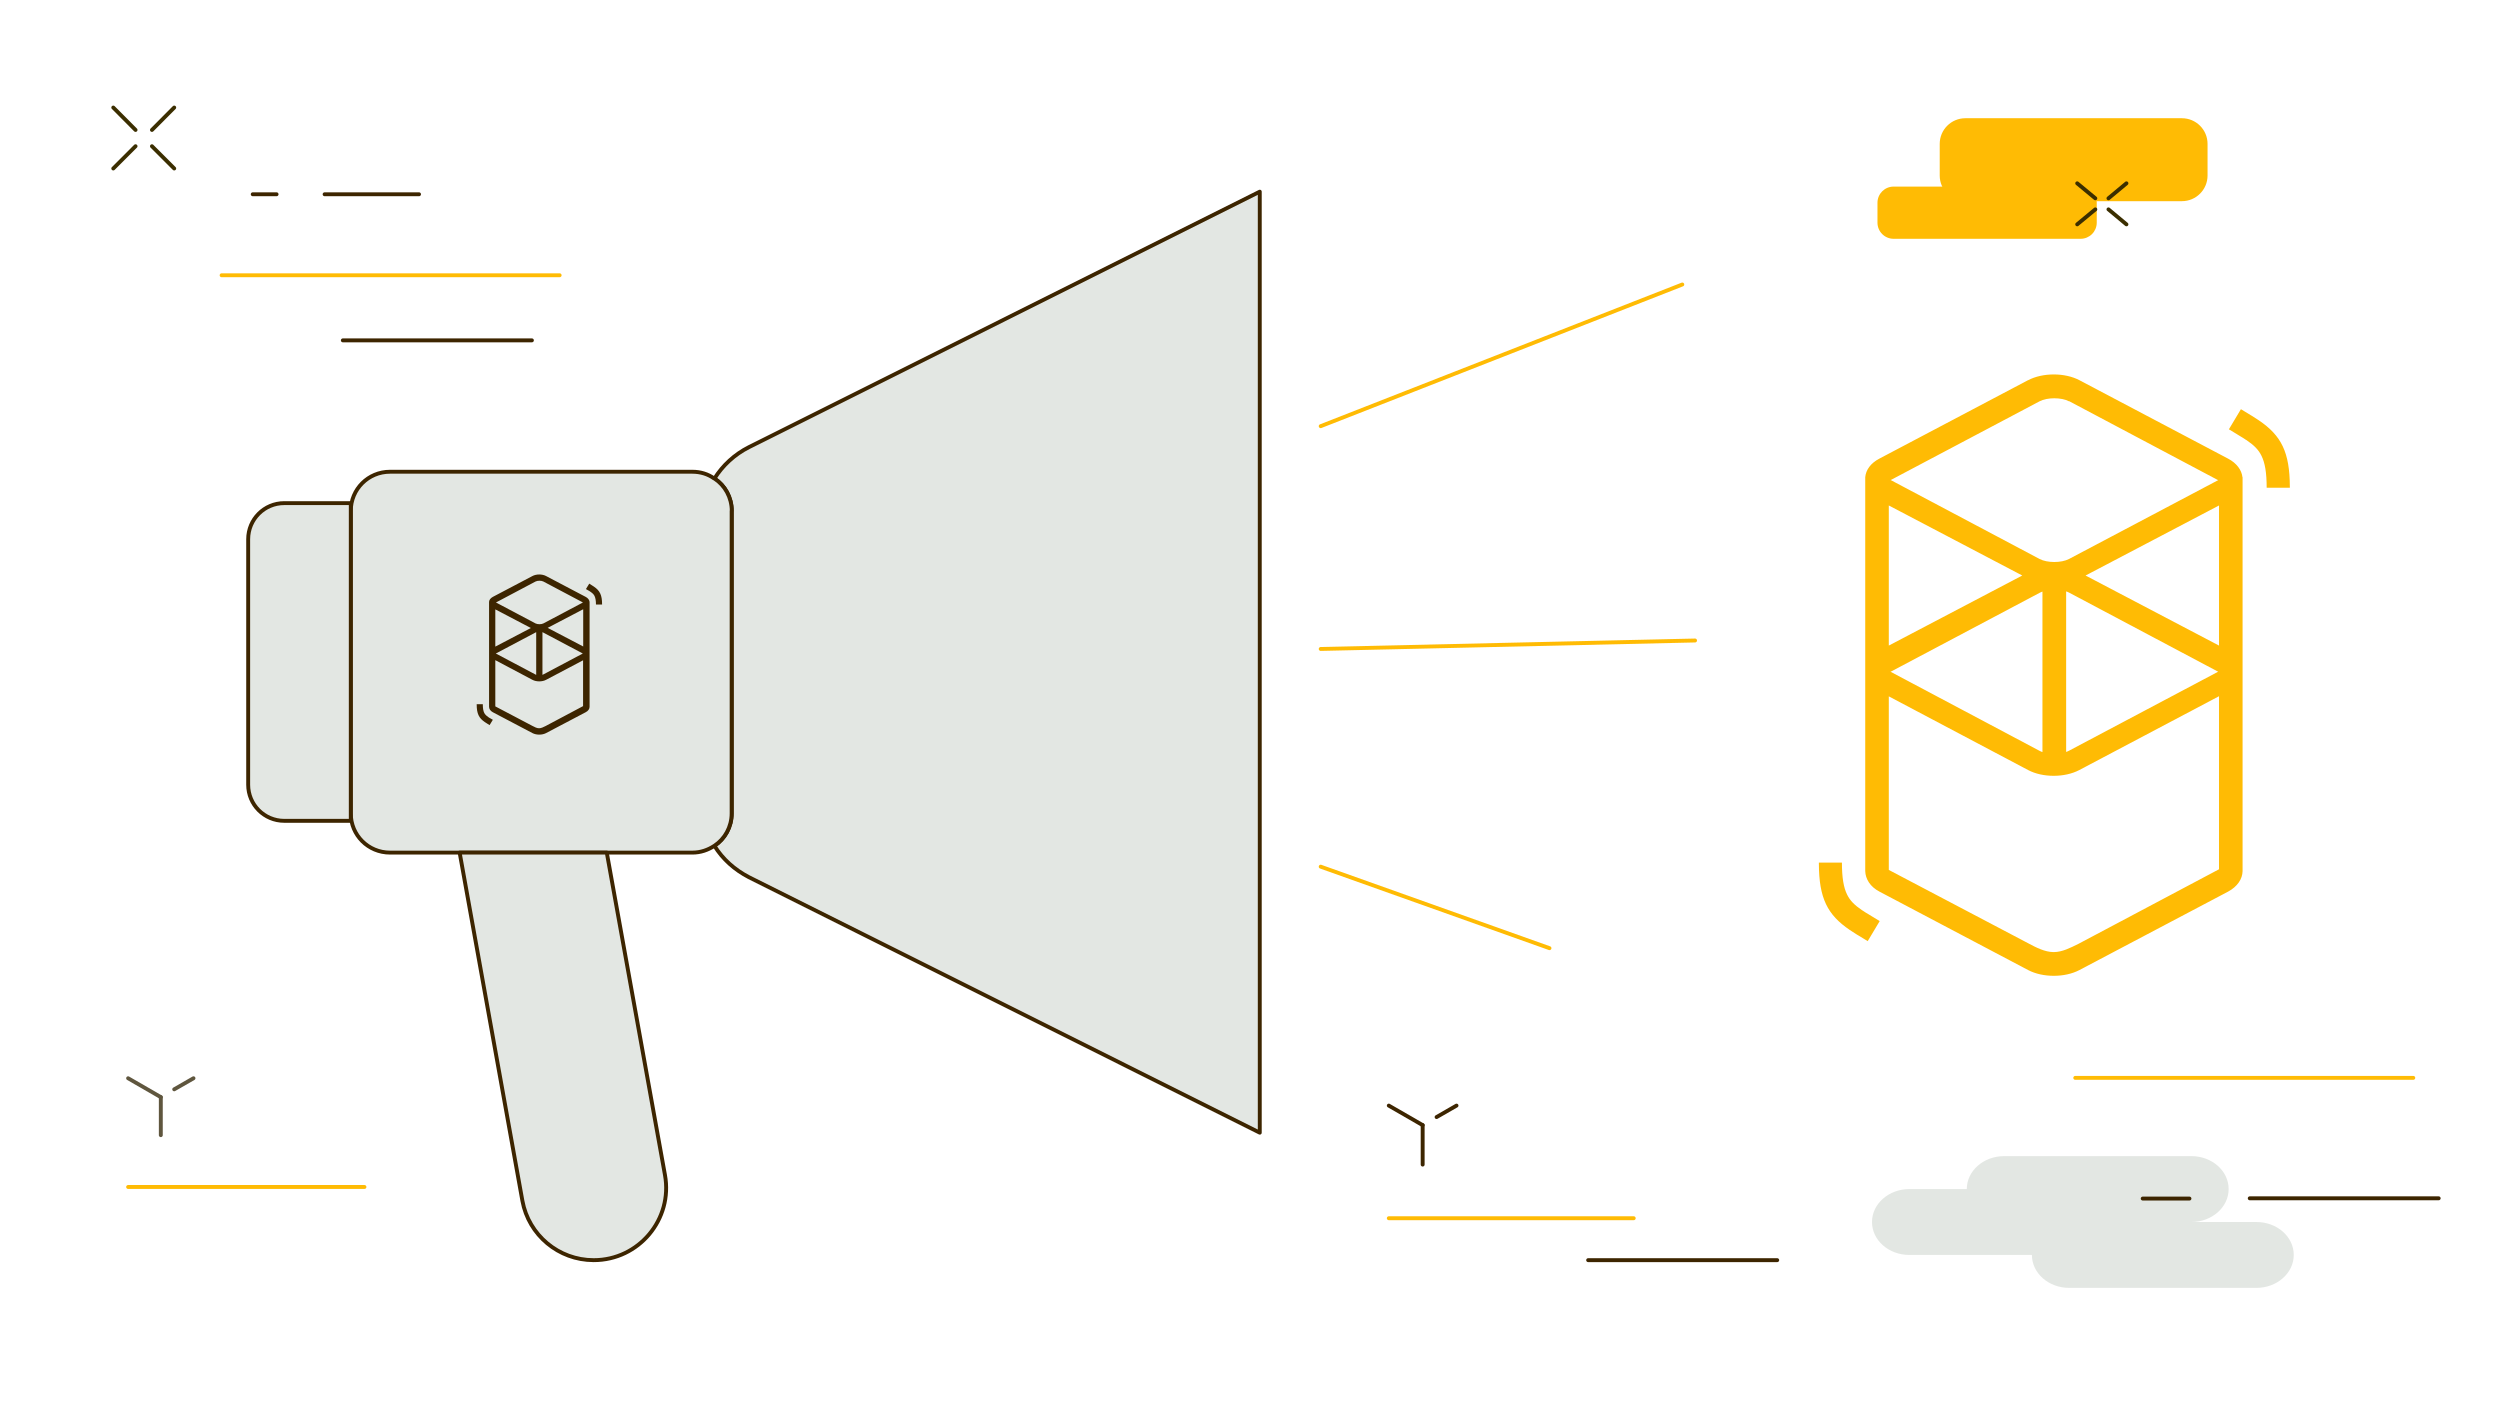 <svg width="1920" height="1080" viewBox="0 0 1920 1080" fill="none" xmlns="http://www.w3.org/2000/svg">
<path d="M967.5 147.2V869.9L575.2 673.7C564.2 668 555 659.8 548.7 649.6C556.8 644.3 562 635 562 624.7V392.4C562 382 556.8 372.8 548.7 367.5C555 357.5 564.1 349 575.2 343.4L967.5 147.2Z" fill="#E3E7E3" stroke="#3D2500" stroke-width="3" stroke-linecap="round" stroke-linejoin="round"/>
<path d="M98.4 828.1L123.5 842.6" stroke="#5F563E" stroke-width="3" stroke-linecap="round" stroke-linejoin="round"/>
<path d="M148.6 828.1L133.8 836.6" stroke="#5F563E" stroke-width="3" stroke-linecap="round" stroke-linejoin="round"/>
<path d="M123.5 842.6V871.8" stroke="#5F563E" stroke-width="3" stroke-linecap="round" stroke-linejoin="round"/>
<path d="M98.4 911.6H279.9" stroke="#FFBB04" stroke-width="3" stroke-linecap="round" stroke-linejoin="round"/>
<path d="M1732.9 938.5H1682.9C1698.7 938.5 1711.6 927.2 1711.6 913.2C1711.6 899.2 1698.8 887.9 1682.9 887.9H1539.2C1523.4 887.9 1510.5 899.2 1510.5 913.2H1466.4C1450.6 913.2 1437.7 924.5 1437.7 938.5C1437.7 952.5 1450.5 963.8 1466.4 963.8H1560.5C1560.5 977.8 1573.3 989.1 1589.2 989.1H1732.9C1748.7 989.1 1761.6 977.8 1761.6 963.8C1761.6 949.8 1748.8 938.5 1732.9 938.5Z" fill="#E3E7E3"/>
<path d="M1645.6 920.5H1681.5" stroke="#3D2500" stroke-width="3" stroke-linecap="round" stroke-linejoin="round"/>
<path d="M1593.8 827.8H1853.4" stroke="#FFBB04" stroke-width="3" stroke-linecap="round" stroke-linejoin="round"/>
<path d="M1727.8 920.3H1872.9" stroke="#3D2500" stroke-width="3" stroke-linecap="round" stroke-linejoin="round"/>
<path d="M1066.6 849.1L1092.6 864.1" stroke="#3D2500" stroke-width="3" stroke-linecap="round" stroke-linejoin="round"/>
<path d="M1118.6 849.1L1103.3 857.9" stroke="#3D2500" stroke-width="3" stroke-linecap="round" stroke-linejoin="round"/>
<path d="M1092.6 864.1V894.4" stroke="#3D2500" stroke-width="3" stroke-linecap="round" stroke-linejoin="round"/>
<path d="M1066.6 935.6H1254.7" stroke="#FFBB04" stroke-width="3" stroke-linecap="round" stroke-linejoin="round"/>
<path d="M1219.7 967.8H1364.9" stroke="#3D2500" stroke-width="3" stroke-linecap="round" stroke-linejoin="round"/>
<path d="M249.3 149.2H321.8" stroke="#3D2500" stroke-width="3" stroke-linecap="round" stroke-linejoin="round"/>
<path d="M194.1 149.2H212.4" stroke="#3D2500" stroke-width="3" stroke-linecap="round" stroke-linejoin="round"/>
<path d="M170.2 211.4H429.8" stroke="#FFBB04" stroke-width="3" stroke-linecap="round" stroke-linejoin="round"/>
<path d="M408.5 261.4H263.3" stroke="#3D2500" stroke-width="3" stroke-linecap="round" stroke-linejoin="round"/>
<path d="M87 82.6L104.1 99.8" stroke="#3B2E00" stroke-width="3" stroke-linecap="round" stroke-linejoin="round"/>
<path d="M116.7 112.3L133.8 129.4" stroke="#3B2E00" stroke-width="3" stroke-linecap="round" stroke-linejoin="round"/>
<path d="M87 129.4L104.1 112.3" stroke="#3B2E00" stroke-width="3" stroke-linecap="round" stroke-linejoin="round"/>
<path d="M116.7 99.8L133.8 82.6" stroke="#3B2E00" stroke-width="3" stroke-linecap="round" stroke-linejoin="round"/>
<path d="M1454.3 183.4L1597.9 183.4C1604.75 183.4 1610.3 177.849 1610.3 171V155.7C1610.3 148.852 1604.75 143.3 1597.9 143.3L1454.3 143.3C1447.45 143.3 1441.9 148.852 1441.9 155.7V171C1441.9 177.849 1447.45 183.4 1454.3 183.4Z" fill="#FFBB04"/>
<path d="M1509.4 154.5L1675.7 154.5C1686.58 154.5 1695.4 145.68 1695.4 134.8V110.5C1695.4 99.62 1686.58 90.8 1675.7 90.8L1509.4 90.8C1498.52 90.8 1489.7 99.62 1489.7 110.5V134.8C1489.7 145.68 1498.52 154.5 1509.4 154.5Z" fill="#FFBB04"/>
<path d="M1595.3 172.3L1609.2 160.8" stroke="#3B2E00" stroke-width="3" stroke-linecap="round" stroke-linejoin="round"/>
<path d="M1619.3 152.3L1633.1 140.8" stroke="#3B2E00" stroke-width="3" stroke-linecap="round" stroke-linejoin="round"/>
<path d="M1595.3 140.8L1609.2 152.3" stroke="#3B2E00" stroke-width="3" stroke-linecap="round" stroke-linejoin="round"/>
<path d="M1619.3 160.8L1633.1 172.3" stroke="#3B2E00" stroke-width="3" stroke-linecap="round" stroke-linejoin="round"/>
<path d="M1557.6 292C1568.8 286.1 1585.8 286.1 1597 292L1711.1 352.2C1717.8 355.7 1721.6 361 1722.2 366.5H1722.3V669C1722.2 675 1718.4 680.9 1711.1 684.8L1597 745C1585.8 750.9 1568.8 750.9 1557.6 745L1443.5 684.8C1436.2 681 1432.7 675 1432.5 669V366.5C1433 361 1436.5 355.8 1443.4 352.2L1557.5 292H1557.6ZM1704.2 534.7L1596.9 591.4C1585.7 597.3 1568.7 597.3 1557.6 591.4L1450.6 534.8V668.1L1557.6 724.4C1563.9 727.8 1570.5 731.1 1576.9 731.2H1577.3C1583.7 731.2 1589.9 728 1596.2 724.9L1704.2 667.6V534.7ZM1414.6 662.5C1414.6 674.1 1415.9 681.7 1418.6 687.1C1420.8 691.6 1424.1 695 1430.1 699.1L1430.5 699.3C1431.8 700.2 1433.3 701.2 1435.1 702.2L1437.2 703.5L1443.6 707.4L1434.4 722.8L1427.2 718.4L1426 717.7C1424.2 716.6 1422.4 715.4 1420.6 714.2C1403.4 702.5 1397 689.8 1396.9 663.3V662.5H1414.7H1414.6ZM1568.7 454.3C1567.9 454.6 1567.1 454.9 1566.4 455.3L1452.4 515.7C1452.4 515.7 1452.2 515.8 1452 515.9H1451.9L1452.1 516.1H1452.3L1566.3 576.6C1567 577 1567.8 577.3 1568.6 577.6V454.4L1568.7 454.3ZM1586.8 454.3V577.5C1587.6 577.2 1588.4 576.9 1589.1 576.5L1703.1 516.1C1703.1 516.1 1703.3 516 1703.5 515.9H1703.6L1703.4 515.7H1703.2L1589.2 455.2C1588.5 454.8 1587.7 454.5 1586.9 454.2L1586.8 454.3ZM1704.2 388.2L1601.7 442L1704.2 495.8V388.2ZM1450.6 388.2V495.8L1553.1 442L1450.6 388.2ZM1589 308.2C1583.1 305.1 1572.3 305.1 1566.4 308.2L1452.4 368.5C1452.4 368.5 1452.2 368.6 1452 368.7H1451.9L1452.1 368.8H1452.3L1566.4 429.3C1572.3 432.4 1583.1 432.4 1589 429.3L1703.1 369C1703.1 369 1703.3 368.9 1703.5 368.8H1703.6L1703.4 368.6H1703.2L1589.1 308.1L1589 308.2ZM1721.1 314.3L1728.3 318.7L1729.5 319.4C1731.6 320.7 1733.3 321.8 1734.9 322.9C1752.1 334.6 1758.5 347.3 1758.6 373.8V374.6H1740.8C1740.8 363 1739.5 355.4 1736.8 350C1734.6 345.5 1731.3 342.1 1725.3 338L1724.9 337.8C1723.4 336.8 1721.9 335.8 1720.3 334.9L1718.2 333.6L1711.8 329.7L1721 314.3H1721.1Z" fill="#FFBB04"/>
<path d="M561.9 392.4V624.7C561.9 635.1 556.7 644.3 548.6 649.6C543.7 652.8 538.1 654.8 531.8 654.8H299.5C282.8 654.8 269.4 641.4 269.4 624.7V392.4C269.4 375.7 282.8 362.3 299.5 362.3H531.8C538 362.3 543.8 364.1 548.5 367.5H548.7C556.8 372.8 562 382.1 562 392.4H561.9Z" fill="#E3E7E3" stroke="#3D2500" stroke-width="3" stroke-linecap="round" stroke-linejoin="round"/>
<path d="M269.4 386.5V630.4H218.3C202.9 630.4 190.6 617.9 190.6 602.7V414.1C190.6 398.9 202.9 386.4 218.3 386.4H269.4V386.5Z" fill="#E3E7E3" stroke="#3D2500" stroke-width="3" stroke-linecap="round" stroke-linejoin="round"/>
<path d="M455.9 967.8C429 967.8 406 948.5 401.2 922.2L353 654.8H466L510.7 902.4C516.9 936.4 490.6 967.8 456 967.8H455.9Z" fill="#E3E7E3" stroke="#3D2500" stroke-width="3" stroke-linecap="round" stroke-linejoin="round"/>
<path d="M1292 218.5L1014.3 327.3" stroke="#FFBB04" stroke-width="3" stroke-linecap="round" stroke-linejoin="round"/>
<path d="M1301.8 491.9L1014.3 498.4" stroke="#FFBB04" stroke-width="3" stroke-linecap="round" stroke-linejoin="round"/>
<path d="M1190 728.2L1014.3 665.6" stroke="#FFBB04" stroke-width="3" stroke-linecap="round" stroke-linejoin="round"/>
<path d="M408.9 442.4C411.9 440.8 416.4 440.8 419.4 442.4L449.8 458.4C451.6 459.3 452.6 460.8 452.8 462.2V542.8C452.8 544.4 451.8 546 449.8 547L419.4 563C416.4 564.6 411.9 564.6 408.9 563L378.5 547C376.6 546 375.6 544.4 375.6 542.8V462.2C375.7 460.7 376.7 459.4 378.5 458.4L408.9 442.4ZM448 507L419.4 522.1C416.4 523.7 411.9 523.7 408.9 522.1L380.4 507V542.5L408.9 557.5C410.6 558.4 412.3 559.3 414 559.3C415.7 559.3 417.4 558.4 419 557.6L447.8 542.3V506.9L448 507ZM370.8 541C370.8 544.1 371.2 546.1 371.9 547.5C372.5 548.7 373.4 549.6 375 550.7C375 550.7 375.7 551.3 376.2 551.5L376.8 551.8L378.5 552.8L376 556.9L374.1 555.7L373.8 555.5C373.8 555.5 372.8 554.9 372.4 554.6C367.8 551.5 366.1 548.1 366.1 541V540.8H370.8V541ZM411.8 485.5C411.8 485.5 411.4 485.7 411.2 485.8L380.8 501.9L411.2 518C411.4 518.1 411.6 518.2 411.8 518.3V485.5ZM416.6 485.5V518.3C416.6 518.3 417 518.1 417.2 518L447.6 501.9L417.2 485.8C417 485.7 416.8 485.6 416.6 485.5ZM447.9 467.9L420.6 482.2L447.9 496.5V467.8V467.9ZM380.4 467.9V496.6L407.7 482.3L380.4 468V467.9ZM417.3 446.6C415.7 445.8 412.9 445.8 411.3 446.6L380.9 462.7L411.3 478.8C412.9 479.6 415.7 479.6 417.3 478.8L447.7 462.7L417.3 446.6ZM452.5 448.2L454.4 449.4L454.7 449.6C455.3 449.9 455.7 450.2 456.1 450.5C460.7 453.6 462.4 457 462.4 464.1V464.3H457.7C457.7 461.2 457.3 459.2 456.6 457.7C456 456.5 455.1 455.6 453.5 454.5C453.5 454.5 452.7 453.9 452.3 453.7L451.7 453.4L450 452.4L452.5 448.3V448.2Z" fill="#3D2500"/>
</svg>
